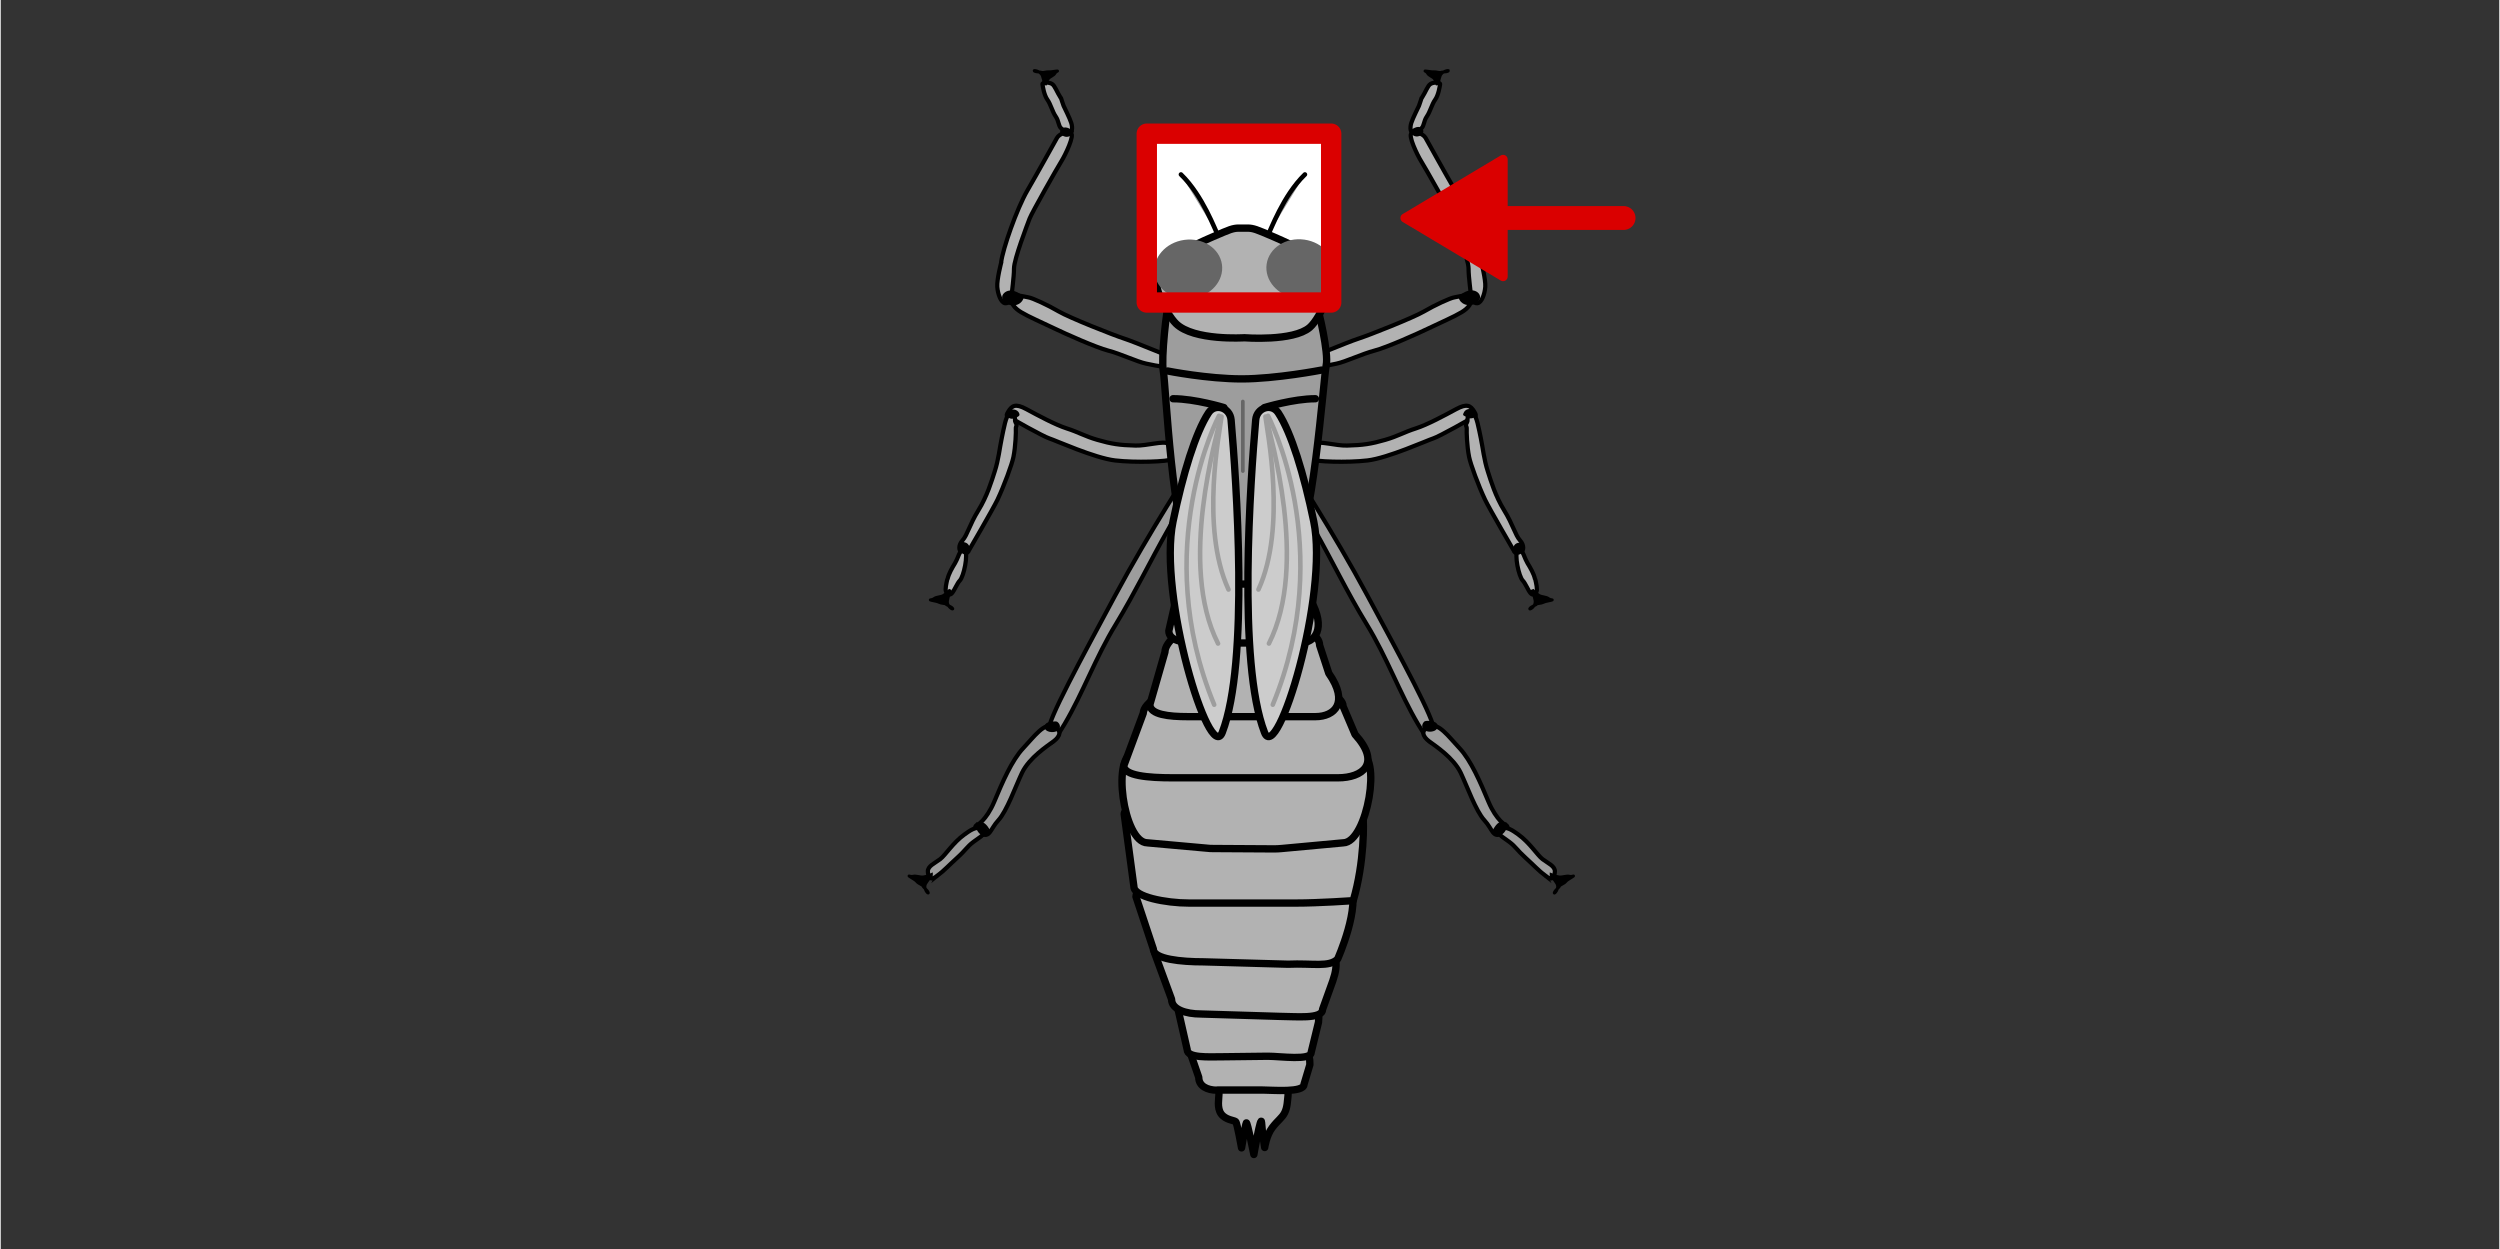 <svg width="136.12" height="68.03" xmlns="http://www.w3.org/2000/svg" viewBox="0 0 136.04 68.03">
  <rect x="0" y="0" width="136.04" height="68.03" fill="#333333" stroke="none"/>
  <defs>
    <style>
      .cls-1, .cls-2, .cls-3, .cls-4, .cls-5, .cls-6, .cls-7, .cls-8, .cls-9, .cls-10, .cls-11 {
        stroke: #000;
      }

      .cls-1, .cls-2, .cls-4, .cls-5, .cls-12, .cls-7, .cls-13, .cls-8, .cls-11 {
        stroke-miterlimit: 2;
      }

      .cls-1, .cls-14, .cls-12, .cls-6, .cls-13, .cls-15, .cls-9, .cls-10, .cls-11, .cls-16 {
        stroke-linecap: round;
      }

      .cls-1, .cls-6 {
        fill: #9d9d9d;
      }

      .cls-1, .cls-13 {
        stroke-width: .25px;
      }

      .cls-17 {
        fill: #fef4d1;
        opacity: 0;
      }

      .cls-2, .cls-4, .cls-9, .cls-10 {
        fill: #b2b2b2;
      }

      .cls-2, .cls-6, .cls-7, .cls-9, .cls-11 {
        stroke-width: .4px;
      }

      .cls-3 {
        stroke-miterlimit: 10;
      }

      .cls-3, .cls-4, .cls-8, .cls-10 {
        stroke-width: .23px;
      }

      .cls-3, .cls-8 {
        fill: #9d9d9d;
      }

      .cls-14 {
        fill: #da0000;
        stroke-width: .5px;
      }

      .cls-14, .cls-6, .cls-15, .cls-9, .cls-10, .cls-16 {
        stroke-linejoin: round;
      }

      .cls-14, .cls-15 {
        stroke: #da0000;
      }

      .cls-5 {
        stroke-width: .16px;
      }

      .cls-12 {
        stroke: #666;
        stroke-width: .2px;
      }

      .cls-12, .cls-13, .cls-15, .cls-11, .cls-16 {
        fill: none;
      }

      .cls-18 {
        fill: #fff;
      }

      .cls-19 {
        fill: #666;
      }

      .cls-7 {
        fill: #ccc;
      }

      .cls-13 {
        stroke: #9d9d9d;
      }

      .cls-15 {
        stroke-width: 1.3px;
      }

      .cls-16 {
        stroke: #da0000;
        stroke-width: 1.11px;
      }
    </style>
  </defs>
  <g id="Ebene_5" data-name="Ebene 5">
    <rect class="cls-17" width="136.08" height="68.02"/>
  </g>
  <g id="Ebene_3" data-name="Ebene 3">
    <rect class="cls-18" x="62.89" y="6.97" width="9.01" height="9.98" transform="translate(79.35 -55.43) rotate(90)"/>
    <g>
      <g>
        <path class="cls-8" d="M70.19,25.33s2.4,3.69,4.23,7.11c1.83,3.41,3.7,6.83,3.61,7.33s.15,1.37-.86-.34-1.69-3.63-2.79-5.43-1.83-3.37-2.88-5.22c-1.06-1.85-1.42-2.7-1.68-3.26-.26-.55.37-.18.37-.18Z"/>
        <path class="cls-3" d="M81.97,44.95s-.53-.26-.97-1.31-.95-2.24-1.57-2.9-1.14-1.4-1.64-1.19-.37.55-.02.81,1.32.89,1.72,1.71c.36.76.83,2.09,1.29,2.59s.45.98.95.73.25-.46.25-.46Z"/>
        <path class="cls-3" d="M84.11,47.69c-.39-.3-.67-.61-1.06-.96-.53-.48-.54-.61-.91-.89-.49-.37-.64-.36-.43-.65s.68.08.91.24c.64.46,1.04,1.13,1.33,1.35s.69.38.67.68-.14.52-.51.23Z"/>
        <g>
          <path d="M81.32,45.22c.08-.13.17-.27.29-.33s.26,0,.26.14c0,.05-.02.1-.04.15-.06.13-.18.23-.28.25s-.21-.04-.25-.15"/>
          <path d="M81.41,45.27c.03-.05.06-.1.1-.15,0,0,0-.01.01-.02-.01.01,0,0,0,0,0-.01.02-.02.03-.03.02-.02.04-.04.06-.06,0,0,0,0,.01-.01-.01.01,0,0,0,0,.01,0,.02-.01.03-.02,0,0,.01,0,.02,0,.01,0,0,0,0,0,0,0,.03,0,.03,0,.02,0,0,0,0,0,0,0,.01,0,.01,0,0,0,.04,0,.02,0-.02,0,.01,0,.02,0,.01,0,0,0,0,0,0,0,.01,0,.02,0,.01,0,0,0,0,0,0,0,0,0,0,0,0,0,0,0,0,0,0,0-.01-.02,0,0,0,0,0,0,0,.01,0,.01,0-.02,0,0,0,0,0,0,0,.01,0,.02,0-.02,0,0,0,.01,0,.02,0,.03,0-.02,0,0,0,0,0,0,0,.01,0,.02,0,.01,0,.03-.01.04,0,.02.01-.02,0,0,0,0,0,.01-.01.02-.01.02-.03.05-.04.07-.01.02,0,0,0,0,0,0,0,.01-.01.02,0,.01-.02.02-.03.03,0,0-.02.02-.03.03.02-.01,0,0-.01,0-.01,0-.02.01-.03.02,0,0,0,0-.01,0,0,0,0,0,0,0,0,0,0,0-.01,0-.01,0-.03,0-.04,0-.01,0,.02,0,0,0,0,0-.02,0-.02,0,0,0-.01,0-.02,0,0,0,0,0,0,0,0,0,0,0-.01,0,0,0,0,0-.01,0,0,0,0,0-.01,0,.01,0,.01,0,0,0,0,0-.02-.01-.03-.02-.01,0,0,.01,0,0,0,0-.01-.01-.02-.02,0,0-.01-.01,0,0s0,0,0-.01c0,0,0,0,0-.01-.01-.02,0,0,0-.01-.02-.05-.07-.09-.12-.07-.05.02-.09.07-.07.12.05.14.17.24.33.23s.27-.11.35-.23.14-.29.05-.42c-.08-.12-.24-.13-.36-.07-.15.08-.24.23-.33.37-.03.04-.01.11.04.14s.11.01.14-.04h0Z"/>
        </g>
        <g>
          <path d="M77.65,39.38c.16,0,.33,0,.43.07s.1.2-.04.27c-.05.02-.11.04-.16.04-.15.01-.28-.03-.34-.1s-.04-.18.06-.27"/>
          <path d="M77.65,39.47c.06,0,.12,0,.18,0,.01,0,.02,0,.04,0,0,0,.03,0,.01,0-.01,0,0,0,0,0,.03,0,.05,0,.08.02.01,0,.03,0,.04.01-.02,0,0,0,.01,0,0,0,0,0,.01,0h0s0,0,0,0h0s0,0,0,0c0,0,0,.01.01.01,0,0-.01-.02,0,0,0,0,0,0,0,0,0,.01,0,0,0,0,0,0,0,0,0,.01s0,0,0,.01c0,0,0-.03,0,0,0,0,0,0,0,.01,0,.02,0-.02,0,0,0,0,0,0,0,.01,0,.01.01-.02,0,0,0,0-.01.02-.01.02,0,0,.01-.02,0,0,0,0,0,0-.01.01s-.02.01,0,0c0,0-.01,0-.02.01,0,0-.02.01-.03.02.01,0,0,0,0,0,0,0-.01,0-.02,0-.01,0-.03,0-.04.01,0,0-.01,0-.02,0-.02,0,.01,0-.01,0-.03,0-.06,0-.08,0-.01,0-.03,0-.04,0-.02,0,.02,0,0,0,0,0-.01,0-.02,0-.02,0-.05-.01-.07-.02-.01,0,.02.01,0,0,0,0,0,0-.01,0,0,0-.03-.01-.03-.02,0,0,.01.01,0,0,0,0,0,0-.01-.01,0,0-.01-.02,0,0,0,.01,0,0,0-.01h0s0-.01,0,0c0,0,0-.01,0-.02,0-.02,0,0,0,0,0,0,0-.02,0-.02,0-.01,0,0,0,0,0,0,0-.02,0-.02,0,0,0,0,0-.01,0,.02,0,0,0,0,0-.01.01-.02.02-.04-.01.01,0,0,0,0,0,0,.01-.02.02-.02.04-.04.04-.1,0-.14s-.1-.04-.14,0c-.11.1-.16.27-.06.4.09.11.24.15.37.15s.31-.04.39-.18c.07-.12.02-.26-.1-.33-.14-.08-.32-.08-.47-.08-.05,0-.1.04-.1.1s.04.1.1.1h0Z"/>
        </g>
        <path class="cls-5" d="M84.42,47.62s.27.11.44.13.39-.08.55-.04.33-.08.15.04-.28.16-.36.26-.31.17-.33.24-.24.22-.28.35.31-.22.13-.51-.27-.33-.27-.33l-.03-.12Z"/>
        <path class="cls-4" d="M71.28,25c.27.14,2.03.2,3.14.07s3.26-1.1,3.58-1.2,2.1-1.1,2.16-1.16.27.02.07-.3-.38-.46-.99-.13-1.57.85-2.2,1.05-.97.42-1.66.62c-.76.22-1.21.29-2.08.31-.59.02-1.57-.28-1.75-.1s-.48.75-.28.85Z"/>
        <path class="cls-4" d="M82.41,30.03s-1.35-2.32-1.59-2.82c-.36-.76-.79-1.93-.87-2.33-.12-.6-.14-1.37-.13-1.53s-.1-.16.01-.34-.13-.34.36-.41c.16-.02.29.75.4,1.27s.17,1.16.38,1.8c.17.53.41,1.34.89,2.12s.6,1.34.86,1.63.18.57.08.63-.27.15-.39-.01Z"/>
        <path class="cls-4" d="M83.55,31.53c.05.22.13.56.07.68s-.19.25-.33.08-.28-.54-.42-.68c-.22-.23-.46-1.41-.28-1.63.07-.09.2-.02.28.12s.1.27.26.56c.15.25.35.58.41.88Z"/>
        <g>
          <path d="M82.7,29.63c.05.1.1.2.08.3s-.13.19-.23.14c-.03-.01-.06-.04-.08-.07-.06-.08-.06-.19-.02-.27s.14-.14.24-.13"/>
          <path d="M82.63,29.67s.02.04.03.06c0,.01.01.03.02.05,0,.02.01.04.02.06,0,.02,0,0,0,0,0,0,0,.01,0,.02,0,.01,0,.02,0,.03,0,.02,0,0,0,0,0,0,0,0,0,.01,0,0,0,.02,0,.02,0-.01,0,0,0,0,0,0,0,0,0,.01s-.01.01,0,0c0,0-.01.01-.02.02,0,0-.02.01,0,0,0,0-.01,0-.02.01,0,0-.01,0,0,0,0,0,0,0-.02,0,0,0-.02,0,0,0,0,0-.02,0-.03,0,.02,0,0,0,0,0,0,0-.02,0,0,0,0,0,0,0,0,0,0,0,0,0-.01,0,0,0,0,0,0,0,0,0-.01-.01-.02-.02,0,0,0,0,0,0,0,0,0,0,0-.01,0,0-.01-.02-.02-.03,0-.01,0,.01,0,0,0,0,0,0,0-.01,0,0,0-.02,0-.03,0,0,0,0,0-.01,0,0,0,.02,0,0,0,0,0-.02,0-.03,0,0,0-.03,0-.01,0,0,0-.02,0-.02s0-.02,0-.02c0,.01,0,0,0,0,0,0,0-.01,0-.02,0,0,0,0,0-.01,0,0,0-.01,0,0,0,0,.01-.02.02-.02,0,0,0,0,0,0,.02-.01-.01,0,0,0,0,0,.02-.01.02-.01,0,0,0,0,.01,0,.01,0,0,0,0,0,.01,0,.02,0,.03,0,0,0,.03,0,.01,0,.01,0,.02,0,.04,0,.04,0,.08-.04.08-.08s-.04-.08-.08-.08c-.11,0-.22.05-.28.14s-.08.21-.04.31c.04.11.13.21.26.2.11,0,.2-.09.24-.19.05-.13-.02-.28-.08-.39-.02-.04-.08-.05-.11-.03-.04.02-.05.07-.03.11h0Z"/>
        </g>
        <g>
          <path d="M79.74,22.58c.09.06.2.12.31.12s.22-.09.2-.19c0-.03-.03-.06-.06-.09-.08-.07-.19-.09-.29-.07s-.17.1-.18.19"/>
          <path d="M79.7,22.65c.1.07.21.12.33.13.11,0,.23-.04.28-.14.06-.12,0-.24-.11-.31-.09-.06-.21-.08-.32-.05-.12.03-.22.13-.24.25,0,.04.01.09.06.1.04,0,.09-.01.1-.06,0,0,0-.02,0-.03,0,0,0-.02,0-.01,0,0,0-.02.01-.02,0,0,0,0,0,0,.01-.02,0,0,0,0,0,0,.01-.01.02-.02,0,0,0,0,.01-.01,0,0,.01,0,0,0s0,0,0,0c0,0,0,0,.01,0s0,0,.01,0c0,0,.01,0,0,0,.02,0,.04-.01.05-.02,0,0,.02,0,0,0,0,0,0,0,.01,0,.01,0,.02,0,.03,0,0,0,.03,0,.01,0,0,0,.02,0,.03,0s.02,0,.03,0c0,0,.01,0,.02,0,0,0,0,0,0,0,.02,0,.03.02.05.03-.01,0,0,0,.01.01,0,0,0,0,0,0,0,0,.01.02.01.01,0,0,0,.01.01.02,0-.01,0,.02,0,0,0,0,0,.01,0,.02,0-.02,0,0,0,.01,0-.01,0,0,0,0,0,0,0,0,0,0,0,0,0,0,0,.01s0,0-.01,0c0,0,0,0,0,0,0,0-.02.01-.03.02,0,0,0,0-.01,0,.01,0,0,0,0,0,0,0-.02,0-.03,0,0,0,0,0-.01,0,.01,0,0,0,0,0-.01,0-.02,0-.03,0,0,0-.01,0-.02,0,0,0,0,0,0,0-.01,0-.02,0-.04,0-.02,0-.04-.01-.06-.02-.05-.02-.09-.05-.14-.08-.04-.02-.09,0-.11.03-.02.04,0,.09.03.11h0Z"/>
        </g>
        <path class="cls-5" d="M83.4,32.12s.21.21.36.3.38.07.51.17.32.05.13.1-.3.05-.41.11-.34.05-.37.1-.29.12-.36.23.35-.09.28-.45-.14-.43-.14-.43v-.13Z"/>
        <g>
          <path class="cls-10" d="M70.98,19.61s2.35-.98,2.94-1.17,2.99-1.14,3.57-1.48,1.44-.74,1.66-.77.83-.23.9.04-.14.55-.51.77c-.43.26-1.08.53-1.78.87-.62.3-2.3,1.05-2.96,1.22s-1.58.61-2.07.71-1.76.42-1.76-.2Z"/>
          <path class="cls-10" d="M80.62,14.28c-.09-.73-.85-2.91-1.43-3.91s-1.48-2.63-1.61-2.86-.55-.37-.76-.26.3,1.18.52,1.53,1.61,2.8,1.73,3.12.85,2.21.85,2.72.13,1.3.12,1.45.13.47.36.44.4-.49.43-.89-.22-1.35-.22-1.35Z"/>
          <path class="cls-10" d="M77.37,5.34c.23-.36.32-.67.48-.77s.54-.11.52.02-.09.59-.27.84-.27.65-.45.91-.14.51-.3.65-.24.24-.42.25-.21-.28-.13-.54.39-.87.42-.94.14-.42.14-.42Z"/>
          <path class="cls-5" d="M78.22,4.63s-.08-.24-.17-.35-.3-.17-.36-.29-.25-.14-.06-.12.28.05.4.04.31.06.37.03.3,0,.41-.07-.34-.03-.44.27-.08.38-.08.38l-.07.1Z"/>
          <g>
            <path d="M79.52,16.14c.17-.12.36-.23.57-.24s.43.15.39.34c-.01.06-.06.12-.11.17-.14.12-.35.18-.53.13s-.33-.18-.36-.35"/>
            <path d="M79.56,16.21c.13-.09.27-.18.43-.22.13-.03.28,0,.37.1s0,.23-.1.29c-.12.08-.27.11-.41.07-.15-.04-.27-.14-.31-.29-.02-.1-.18-.06-.16.04.04.18.18.32.35.38s.39.04.56-.05.31-.26.24-.45c-.06-.17-.25-.27-.43-.27-.24-.01-.46.12-.64.25-.08.06,0,.2.08.14h0Z"/>
          </g>
          <g>
            <path d="M76.83,7.15c.09-.07.19-.13.31-.13s.23.08.2.18c0,.03-.03.06-.06.09-.07.07-.19.1-.29.08s-.17-.1-.19-.19"/>
            <path d="M76.87,7.22c.07-.05.14-.1.22-.12,0,0,.02,0,.02,0,0,0,.02,0,.02,0,0,0,.01,0,.02,0,0,0,.01,0,0,0s0,0,0,0c0,0,.01,0,.02,0,0,0,.03,0,.01,0,0,0,.02,0,.02.01,0,0,.02.02.01,0,0,0,.01.01.02.02-.01-.01,0,0,0,0,0,0,0,0,0,0,0,0,0,0,0,.01,0,0,0,.01,0,0,0,0,0,0,0,.01,0,0,0,0,0,0,0,0,0,.01,0,.02,0,.01,0,0,0,0,0,0,0,0,0,.01,0,0,0,.01,0,0,0,0,0,0,0,0,0,0-.01.01-.02.02,0,0-.01,0,0,0,0,0,0,0-.01,0,0,0-.02,0-.02.01,0,0-.03.01-.01,0-.02,0-.04.01-.06.02,0,0,0,0-.01,0,.01,0,0,0,0,0,0,0-.02,0-.03,0s-.02,0-.03,0c0,0-.02,0,0,0,0,0-.01,0-.02,0-.01,0-.02,0-.03,0,0,0-.01,0,0,0,0,0,0,0-.01,0,0,0-.02-.01-.03-.02-.01,0,0,0,0,0,0,0,0,0-.01-.01s0,0-.01-.01c0,0-.01-.02,0,0,0,0,0,0,0,0,0,0,0-.01,0-.02,0,0,0,0,0,0,0-.01,0,0,0,0,0-.01,0-.02,0-.03,0-.04-.06-.07-.1-.06-.04.01-.07.06-.06.1.02.11.11.19.21.23s.23.02.32-.03.19-.17.15-.29c-.04-.11-.15-.17-.26-.18-.13,0-.26.07-.36.14-.04.03-.05.07-.03.11.02.04.08.05.11.03h0Z"/>
          </g>
        </g>
      </g>
      <path class="cls-9" d="M66.07,58.47c.21.4.26.87.26,1.1s-.12.75.12,1.08.71.35.79.42.32,1.43.32,1.43c0,0,.21-1.27.26-1.36s.41,1.72.41,1.72c0,0,.39-2.24.42-1.74s.17,1.36.17,1.36c0,0,.09-.66.41-1.08s.53-.52.68-.82.15-.68.18-.92-.12-.87.03-1.06-.56-.59-1.21-.66-2.85.52-2.85.52Z"/>
      <path class="cls-9" d="M66.24,59.35h2.46c.55,0,2.26.16,2.26-.31l.32-1.07c.03-1.4-1.16-1.29-1.7-1.29h-3.74c-.55,0-1.1.09-1.1.56l.49,1.42c0,.47.45.7,1,.7Z"/>
      <path class="cls-9" d="M66.49,57.54l2.5-.03c.69,0,2.36.25,2.36-.21l.4-1.64c.16-1.4-.95-1.49-1.64-1.49h-4.68c-.69,0-1.38.09-1.38.56l.55,2.42c0,.47,1.19.39,1.87.39Z"/>
      <path class="cls-9" d="M65.35,55.21l4.28.13c.83,0,2.34.17,2.34-.38l.56-1.56c.67-1.91-.72-2.06-1.55-2.06h-5.66c-.83,0-2.5-.01-2.5.54l.93,2.53c0,.55.77.8,1.6.8Z"/>
      <path class="cls-9" d="M65.48,52.37l4.61.13c1.36-.06,2.24.18,2.7-.28,0,0,1.29-2.88.67-4.07h-9.28c-1.18.01-2.37.12-2.37.67l.95,2.86c0,.55,1.53.69,2.72.69Z"/>
      <path class="cls-9" d="M64.72,49.17h5.78c1.29,0,3.14-.13,3.14-.13.62-2.1.58-4.3.53-4.57l-10.38.27c-1.29,0-2.62-.96-2.62-.41l.53,3.95c0,.55,1.72.89,3.01.89Z"/>
      <path class="cls-9" d="M67.94,41.03l6-.05c1.31-.01.47,4.89-.84,4.91l-3.36.31c-.13.01-.25.02-.38.02l-3.31-.02c-.13,0-.26,0-.39-.02l-3.23-.29c-1.31-.01-1.98-4.92-.67-4.91l6,.04h.19Z"/>
      <path class="cls-9" d="M64.75,37.47h5.94c1.32,0,2.4.44,2.4.99l.65,1.53c1.45,1.6.4,2.36-.93,2.36h-9.01c-1.32,0-2.65-.11-2.65-.66l1.06-2.86c0-.55,1.22-1.37,2.54-1.37Z"/>
      <path class="cls-9" d="M65.37,34.14h4.59c1.02,0,1.85.44,1.85.99l.5,1.53c1.12,1.6.31,2.36-.72,2.36h-6.97c-1.02,0-2.05-.11-2.05-.66l.82-2.86c0-.55.94-1.37,1.97-1.37Z"/>
      <path class="cls-9" d="M65.8,30.13h3.64c.81,0,1.47.44,1.47.99l.4,1.53c.89,1.6.24,2.36-.57,2.36h-5.52c-.81,0-1.62-.11-1.62-.66l.65-2.86c0-.55.75-1.37,1.56-1.37Z"/>
      <g>
        <path class="cls-8" d="M64.9,25.33s-2.4,3.69-4.23,7.11c-1.83,3.41-3.7,6.83-3.61,7.33s-.15,1.37.86-.34c1.01-1.71,1.69-3.63,2.79-5.43,1.09-1.8,1.83-3.37,2.88-5.22s1.42-2.7,1.68-3.26-.37-.18-.37-.18Z"/>
        <path class="cls-3" d="M53.13,44.95s.53-.26.97-1.31c.44-1.05.95-2.24,1.57-2.9s1.14-1.4,1.64-1.19.37.55.02.81-1.32.89-1.72,1.71c-.36.76-.83,2.09-1.29,2.59s-.45.98-.95.73-.25-.46-.25-.46Z"/>
        <path class="cls-3" d="M50.99,47.69c.39-.3.67-.61,1.06-.96.53-.48.54-.61.91-.89.49-.37.64-.36.43-.65s-.68.08-.91.24c-.64.46-1.04,1.13-1.33,1.35s-.69.38-.67.68.14.52.51.23Z"/>
        <g>
          <path d="M53.77,45.22c-.08-.13-.17-.27-.29-.33s-.26,0-.26.14c0,.05.02.1.04.15.06.13.18.23.28.25s.21-.04.25-.15"/>
          <path d="M53.85,45.17c-.08-.13-.16-.25-.28-.34-.11-.08-.26-.09-.37,0-.12.11-.09.29-.02.41s.18.23.31.27c.08.02.16.01.24-.03s.12-.11.15-.19c.02-.05-.02-.11-.07-.12-.06-.01-.1.02-.12.07,0,.02,0-.01,0,0,0,0,0,0,0,.01,0,0,0,.01-.01.02,0,0-.01.01,0,0,0,0-.01.01-.02.02-.01.01,0,0,0,0,0,0-.01,0-.02.01,0,0,0,0-.01,0-.02.01.01,0,0,0,0,0-.02.01-.03,0,0,0,.02,0,0,0,0,0-.01,0-.02,0s-.01,0-.02,0c-.02,0,.02,0,0,0,0,0-.02,0-.03,0,0,0-.02,0,0,0,.01,0,0,0,0,0-.01,0-.02-.01-.03-.02,0,0,0,0-.01,0,0,0-.02-.02,0,0-.02-.02-.04-.03-.05-.05,0,0,0-.01-.01-.02,0,0-.01-.01,0,0,0-.01-.02-.02-.03-.04,0-.01-.01-.02-.02-.03,0,0,0-.01,0-.02,0,0-.01-.03,0-.02,0,0,0,0,0-.01,0,0,0-.02,0-.02,0,0,0-.01,0-.02,0,0,0-.03,0-.01,0-.01,0-.02,0-.03,0-.02,0,0,0,0,0,0,0-.01,0-.01h0s0-.02,0,0c0,0,0,0,0,0,0,0,0-.01,0-.01,0,0-.02.02,0,0,0,0,.01,0,.01-.01,0,0-.02.01,0,0,0,0,0,0,.01,0,.01,0,0,0,0,0,0,0,.03,0,.03,0,.01,0-.03,0,0,0,0,0,.01,0,.02,0,0,0,.02,0,.02,0,0,0-.03,0,0,0,0,0,.02,0,.03,0,.02,0,0,0,0,0,0,0,.01,0,.02,0,.01,0,.02.01.04.02,0,0,.02.01,0,0,0,0,.01,0,.01.01.01,0,.02.02.03.03s.02.02.03.03c0,0,0,0,.01.01,0,0,.02.02.01.02,0,0,0,0,0,0,0,0,.01.02.02.02,0,.01.02.03.03.04.02.03.04.06.05.09.03.04.09.07.14.04s.06-.09.04-.14h0Z"/>
        </g>
        <g>
          <path d="M57.44,39.38c-.16,0-.33,0-.43.07s-.1.2.04.27c.05.02.11.04.16.04.15.01.28-.03.34-.1s.04-.18-.06-.27"/>
          <path d="M57.44,39.28c-.14,0-.3,0-.43.06-.06.02-.11.06-.15.12s-.04.12-.02.18c.05.15.21.21.36.22.13.01.29-.02.39-.11.06-.05.09-.13.08-.2,0-.09-.05-.17-.12-.23-.04-.04-.1-.04-.14,0s-.04.1,0,.14c.01.01.02.02.03.03,0,0,0-.01,0,0,0,0,0,0,0,.01s0,0,0,.01c0,0,0,.02,0,0s0,0,0,0c0,0,0,.02,0,.02,0,0,0-.02,0,0,0,0,0,0,0,.01,0,.02,0-.01,0,0,0,0,0,0,0,.01h0s0,.01,0,0c0,0,0,.01,0,.01,0,0,0,.01,0,.01,0-.01,0-.01,0,0h0s0,.01-.01.02c0,0,0,.01,0,0,0,0-.02.01-.02.02,0,0,0,0-.01,0,0,0-.02.01,0,0s0,0,0,0c0,0-.02,0-.02,0-.01,0-.02,0-.03,0,0,0-.01,0-.02,0,0,0-.03,0-.01,0s-.01,0-.01,0c0,0-.01,0-.02,0-.02,0-.03,0-.05,0-.01,0-.03,0-.04,0,0,0-.02,0,0,0,0,0-.01,0-.02,0-.01,0-.03,0-.04,0,0,0-.01,0-.02,0,0,0-.03-.01-.01,0-.01,0-.02,0-.03-.02,0,0,0,0-.01,0-.02-.01,0,0,0,0,0,0-.02-.02-.02-.02,0,0,.01.02,0,0,0,0,0-.01,0-.02,0-.01,0,0,0,0,0,0,0-.01,0-.01,0-.02,0,.02,0,0s0,.02,0,0c0,0,0,0,0-.01,0-.02,0,.01,0,0,0,0,0,0,0-.01,0-.01,0,0,0,0,0,0,.02-.02.02-.02,0,0-.02.01,0,0,0,0,0,0,.01,0,0,0,.04-.02.02,0,.03,0,.05-.02.08-.02.01,0,.03,0,.04,0,.02,0-.02,0,0,0,0,0,.02,0,.03,0,.07,0,.13,0,.2,0,.05,0,.1-.05.1-.1s-.04-.1-.1-.1h0Z"/>
        </g>
        <path class="cls-5" d="M50.67,47.62s-.27.11-.44.13-.39-.08-.55-.04-.33-.08-.15.04.28.16.36.26.31.17.33.24.24.22.28.35-.31-.22-.13-.51.27-.33.27-.33l.03-.12Z"/>
        <path class="cls-4" d="M63.81,25c-.27.14-2.03.2-3.14.07s-3.26-1.1-3.58-1.2-2.1-1.1-2.16-1.16-.27.02-.07-.3.38-.46.99-.13,1.57.85,2.2,1.05.97.42,1.66.62c.76.22,1.21.29,2.08.31.59.02,1.57-.28,1.75-.1s.48.75.28.85Z"/>
        <path class="cls-4" d="M52.68,30.03s1.35-2.32,1.59-2.82c.36-.76.79-1.93.87-2.33.12-.6.14-1.37.13-1.53s.1-.16-.01-.34.13-.34-.36-.41c-.16-.02-.29.75-.4,1.27s-.17,1.16-.38,1.8c-.17.53-.41,1.34-.89,2.12s-.6,1.34-.86,1.63-.18.57-.08.63.27.15.39-.01Z"/>
        <path class="cls-4" d="M51.54,31.53c-.05.22-.13.56-.07.68s.19.25.33.08.28-.54.42-.68c.22-.23.46-1.41.28-1.63-.07-.09-.2-.02-.28.12s-.1.27-.26.56c-.15.25-.35.58-.41.88Z"/>
        <g>
          <path d="M52.39,29.63c-.05.1-.1.2-.08.3s.13.19.23.14c.03-.01.06-.04.08-.07.06-.08.06-.19.02-.27s-.14-.14-.24-.13"/>
          <path d="M52.32,29.59c-.06.11-.11.23-.09.36.02.1.1.19.2.22.12.03.23-.04.28-.15s.06-.23,0-.33c-.06-.11-.18-.17-.3-.17-.04,0-.08.04-.08.08s.04.08.08.08c0,0,.02,0,.03,0,0,0,.02,0,0,0,0,0,0,0,.01,0,0,0,.02,0,.03,0,0,0,0,0,0,0,.02,0,0,0,0,0,.02,0,.03.02.04.03-.01,0,0,0,.01,0,0,0,.01.01.02.02,0-.01,0,0,0,0,0,0,0,0,0,.01,0,0,0,.02.01.02,0-.01,0,0,0,.01,0,.01,0,.02,0,.03,0-.02,0,0,0,.01,0,0,0,.02,0,.03,0,0,0,0,0,.01,0-.02,0,0,0,0,0,.01,0,.02,0,.03,0,0-.01.03,0,.01,0,0,0,.02-.01.03,0,0,0,0,0,.01,0,0,0,.01,0,0,0,0,0,0,0,0,0,0,0,0-.01.01,0,0-.01.01,0,0,0,0,0,0,0,0,0,0,0,0-.01,0,0,0,.01,0,0,0,0,0-.01,0-.02,0,.02,0,0,0,0,0s-.01,0-.02,0c-.01,0,.01,0,0,0,0,0,0,0,0,0,0,0,0,0-.01,0-.01,0,0,0,0,0,0,0-.02,0-.02-.01,0,0-.01,0,0,0,0,0,0,0,0,0,0,0-.01-.01-.02-.02.01.01,0,0,0,0,0,0,0-.01-.01-.02,0,.01,0,0,0,0,0,0,0-.01,0-.02,0,0,0,0,0-.01,0,0,0,0,0,0h0s0-.03,0-.05c0,0,0,0,0-.01,0,.01,0-.01,0-.01,0-.01,0-.02,0-.03.02-.05.03-.09.06-.13.02-.04.01-.09-.03-.11-.04-.02-.09-.01-.11.03h0Z"/>
        </g>
        <g>
          <path d="M55.35,22.58c-.09.06-.2.12-.31.12s-.22-.09-.2-.19c0-.03.03-.06.06-.09.08-.07.19-.09.29-.07s.17.1.18.19"/>
          <path d="M55.31,22.51s-.08.05-.11.07c-.04.02-.07.03-.11.04,0,0-.02,0,0,0,0,0,0,0-.01,0-.01,0-.02,0-.03,0,0,0-.01,0-.02,0,0,0,.01,0,0,0-.01,0-.02,0-.03,0,0,0-.02,0,0,0,0,0,0,0,0,0,0,0-.02,0-.02-.01,0,0,0,0,0,0,.01,0,0,0,0,0,0,0-.02-.02-.01,0,0,0-.01-.02,0-.01s0-.01,0-.02c0,0,0,.02,0,0,0,0,0,0,0-.01,0,0,0,0,0,0,0,0,0-.02,0-.01,0-.01.01-.02.02-.03,0,0,.01-.01.02-.02,0,0-.01,0,0,0,0,0,0,0,.01,0,0,0,.02,0,.02-.01,0,0,0,0,.01,0-.01,0,0,0,0,0,.02,0,.04-.01.06-.02,0,0,0,0,0,0,0,0,.01,0,.02,0,0,0,.02,0,.03,0,0,0,.03,0,.01,0,.01,0,.02,0,.03,0,.04,0,.06.02.08.05,0,0,0,0,.01.01,0,.01,0,0,0,0,0,0,.01.02.02.03,0,0,0,0,0,0,0-.01,0,0,0,0,0,.01,0,.02,0,.03,0,.04.06.07.1.06.05-.01.06-.06.06-.1-.02-.11-.1-.2-.21-.24s-.23-.03-.32.02-.19.16-.16.28c.03.11.15.17.26.18.13,0,.26-.06.37-.13.04-.02.05-.07.03-.11-.02-.04-.07-.05-.11-.03h0Z"/>
        </g>
        <path class="cls-5" d="M51.69,32.12s-.21.21-.36.3-.38.07-.51.17-.32.05-.13.1.3.05.41.11.34.05.37.1.29.12.36.23-.35-.09-.28-.45.14-.43.14-.43v-.13Z"/>
        <g>
          <path class="cls-10" d="M64.12,19.61s-2.35-.98-2.94-1.17-2.99-1.14-3.57-1.48-1.44-.74-1.66-.77-.83-.23-.9.04.14.55.51.77c.43.26,1.08.53,1.78.87.62.3,2.3,1.05,2.96,1.22s1.58.61,2.07.71,1.76.42,1.76-.2Z"/>
          <path class="cls-10" d="M54.47,14.28c.09-.73.85-2.91,1.43-3.91s1.48-2.63,1.61-2.86.55-.37.76-.26-.3,1.18-.52,1.53-1.61,2.8-1.73,3.12-.85,2.21-.85,2.72-.13,1.3-.12,1.45-.13.47-.36.44-.4-.49-.43-.89.22-1.35.22-1.35Z"/>
          <path class="cls-10" d="M57.72,5.34c-.23-.36-.32-.67-.48-.77s-.54-.11-.52.02.09.59.27.84.27.65.45.91.14.51.3.65.24.24.42.25.21-.28.13-.54-.39-.87-.42-.94-.14-.42-.14-.42Z"/>
          <path class="cls-5" d="M56.87,4.63s.08-.24.17-.35.3-.17.36-.29.25-.14.06-.12-.28.05-.4.04-.31.06-.37.03-.3,0-.41-.07.34-.03.44.27.08.38.08.38l.07.1Z"/>
          <g>
            <path d="M55.57,16.14c-.17-.12-.36-.23-.57-.24s-.43.15-.39.34c.01.06.06.12.11.17.14.12.35.18.53.13s.33-.18.36-.35"/>
            <path d="M55.61,16.07c-.17-.12-.36-.23-.57-.25-.18-.02-.37.06-.47.21-.11.18,0,.37.16.48s.36.15.55.1c.2-.05.37-.2.42-.41.02-.1-.13-.14-.16-.04-.07.29-.42.37-.66.25-.1-.05-.24-.16-.18-.29.06-.11.21-.15.33-.14.18.01.35.12.5.23.09.06.17-.08.08-.14h0Z"/>
          </g>
          <g>
            <path d="M58.27,7.15c-.09-.07-.19-.13-.31-.13s-.23.08-.2.18c0,.03.03.06.06.09.07.07.19.1.29.08s.17-.1.19-.19"/>
            <path d="M58.31,7.08c-.1-.07-.2-.13-.32-.14-.11-.01-.23.04-.28.13-.07.12,0,.24.1.31.09.06.21.09.32.06.12-.03.22-.12.25-.24,0-.04-.01-.09-.06-.1-.04,0-.09.01-.1.06,0,0,0,.02,0,.02,0,0,0,.02,0,0,0,0,0,0,0,0,0,0,0,.02-.01.02,0,0,0,0,0,0,0-.01,0,0,0,0,0,0-.01.01-.02.02,0,0-.01,0,0,0,0,0,0,0,0,0,0,0-.02,0-.02.01,0,0,0,0-.01,0,0,0,0,0,0,0,0,0-.02,0-.03,0,0,0-.03,0-.01,0-.02,0-.04,0-.06,0,0,0-.02,0,0,0,0,0,0,0,0,0,0,0-.02,0-.03,0s-.02,0-.03,0c0,0-.01,0,0,0,0,0,0,0-.01,0,0,0-.02,0-.02-.01,0,0-.02-.02-.01,0,0,0-.01-.01-.02-.02,0,0,0,0,0,0-.02-.02,0,0,0,0,0,0-.01-.02,0-.01,0,0,0-.01,0-.02,0,0,0-.01,0,0s0,0,0,0c0-.01,0,0,0,0,0,0,.01-.02,0-.01,0,0,.01-.02,0-.01s0,0,.01-.01c0,0,.01,0,0,0,0,0,0,0,0,0,0,0,.02-.01.03-.01,0,0,0,0,0,0,0,0,0,0,.01,0,0,0,.02,0,.03,0,0,0,0,0,0,0,0,0,.01,0,.02,0,.01,0,.02,0,.03,0,0,0-.01,0,0,0,0,0,.01,0,.02,0,.01,0,.02,0,.03,0,.02,0,.03.01.06.02.05.02.09.05.13.08.04.03.09,0,.11-.03.02-.04,0-.09-.03-.11h0Z"/>
          </g>
        </g>
      </g>
      <path class="cls-6" d="M67.91,17.2s1.01.14,1.62.41c0,0,1.98-1.29,2.11-1s.67,2.63.53,3.27-.76,9.49-1.83,10.19c-1.08.69-2.29,1.73-2.29,1.73h-.88s-1.21-1.03-2.29-1.73-1.45-9.21-1.58-9.86.18-3.5.32-3.8,2.07,1.19,2.07,1.19c.61-.27,1.62-.41,1.62-.41h.61Z"/>
      <path class="cls-1" d="M64.26,9.5c1.2,1.16,1.87,3.07,2.01,3.29"/>
      <path class="cls-11" d="M63.54,20.2s2.16.43,4.03.43,4.34-.48,4.34-.48"/>
      <line class="cls-12" x1="67.63" y1="21.86" x2="67.63" y2="25.65"/>
      <path class="cls-2" d="M67.71,18.39s2.66.21,3.56-.56c.58-.49,1.7-2.78.74-3.5s-2.73-1.45-3.3-1.69-.68-.22-1-.22h-.12c-.32,0-.44-.02-1,.22s-2.33.96-3.3,1.69.16,2.76.7,3.29c.97.95,3.72.77,3.72.77Z"/>
      <path class="cls-1" d="M71.01,9.5c-1.2,1.16-1.87,3.07-2.01,3.29"/>
      <ellipse class="cls-19" cx="64.66" cy="14.65" rx="1.85" ry="1.61" transform="translate(-1.41 9.16) rotate(-8.01)"/>
      <path class="cls-11" d="M71.58,21.71c-1.2,0-2.77.48-2.77.48"/>
      <path class="cls-11" d="M63.83,21.71c1.2,0,2.77.48,2.77.48"/>
      <ellipse class="cls-19" cx="70.76" cy="14.65" rx="1.61" ry="1.85" transform="translate(46.39 82.67) rotate(-81.99)"/>
      <g>
        <path class="cls-7" d="M65.76,22.48c.36-.55,1.17-.29,1.23.38.28,3.26,1,13.2-.48,17.02-.69,1.79-3.51-7.51-2.68-11.49.54-2.61,1.22-4.82,1.93-5.91Z"/>
        <path class="cls-13" d="M66.42,22.73c-.18.98-2.33,7.99-.14,12.31"/>
        <path class="cls-13" d="M66.33,22.64s-3.79,7.17-.26,15.73"/>
        <path class="cls-13" d="M66.47,22.68c-.08.74-1.18,6.03.38,9.42"/>
      </g>
      <g>
        <path class="cls-7" d="M69.56,22.48c-.36-.55-1.17-.29-1.23.38-.28,3.26-1,13.2.48,17.02.69,1.79,3.51-7.51,2.68-11.49-.54-2.61-1.22-4.82-1.93-5.91Z"/>
        <path class="cls-13" d="M68.91,22.73c.18.98,2.33,7.99.14,12.31"/>
        <path class="cls-13" d="M69,22.64s3.79,7.17.26,15.73"/>
        <path class="cls-13" d="M68.86,22.68c.08.74,1.18,6.03-.38,9.42"/>
      </g>
    </g>
    <rect class="cls-16" x="62.83" y="6.85" width="9.19" height="10.04" transform="translate(79.29 -55.55) rotate(90)"/>
    <g>
      <line class="cls-15" x1="88.36" y1="11.87" x2="81.34" y2="11.87"/>
      <polygon class="cls-14" points="81.8 8.68 76.46 11.87 81.8 15.06 81.8 8.68"/>
    </g>
  </g>
</svg>
